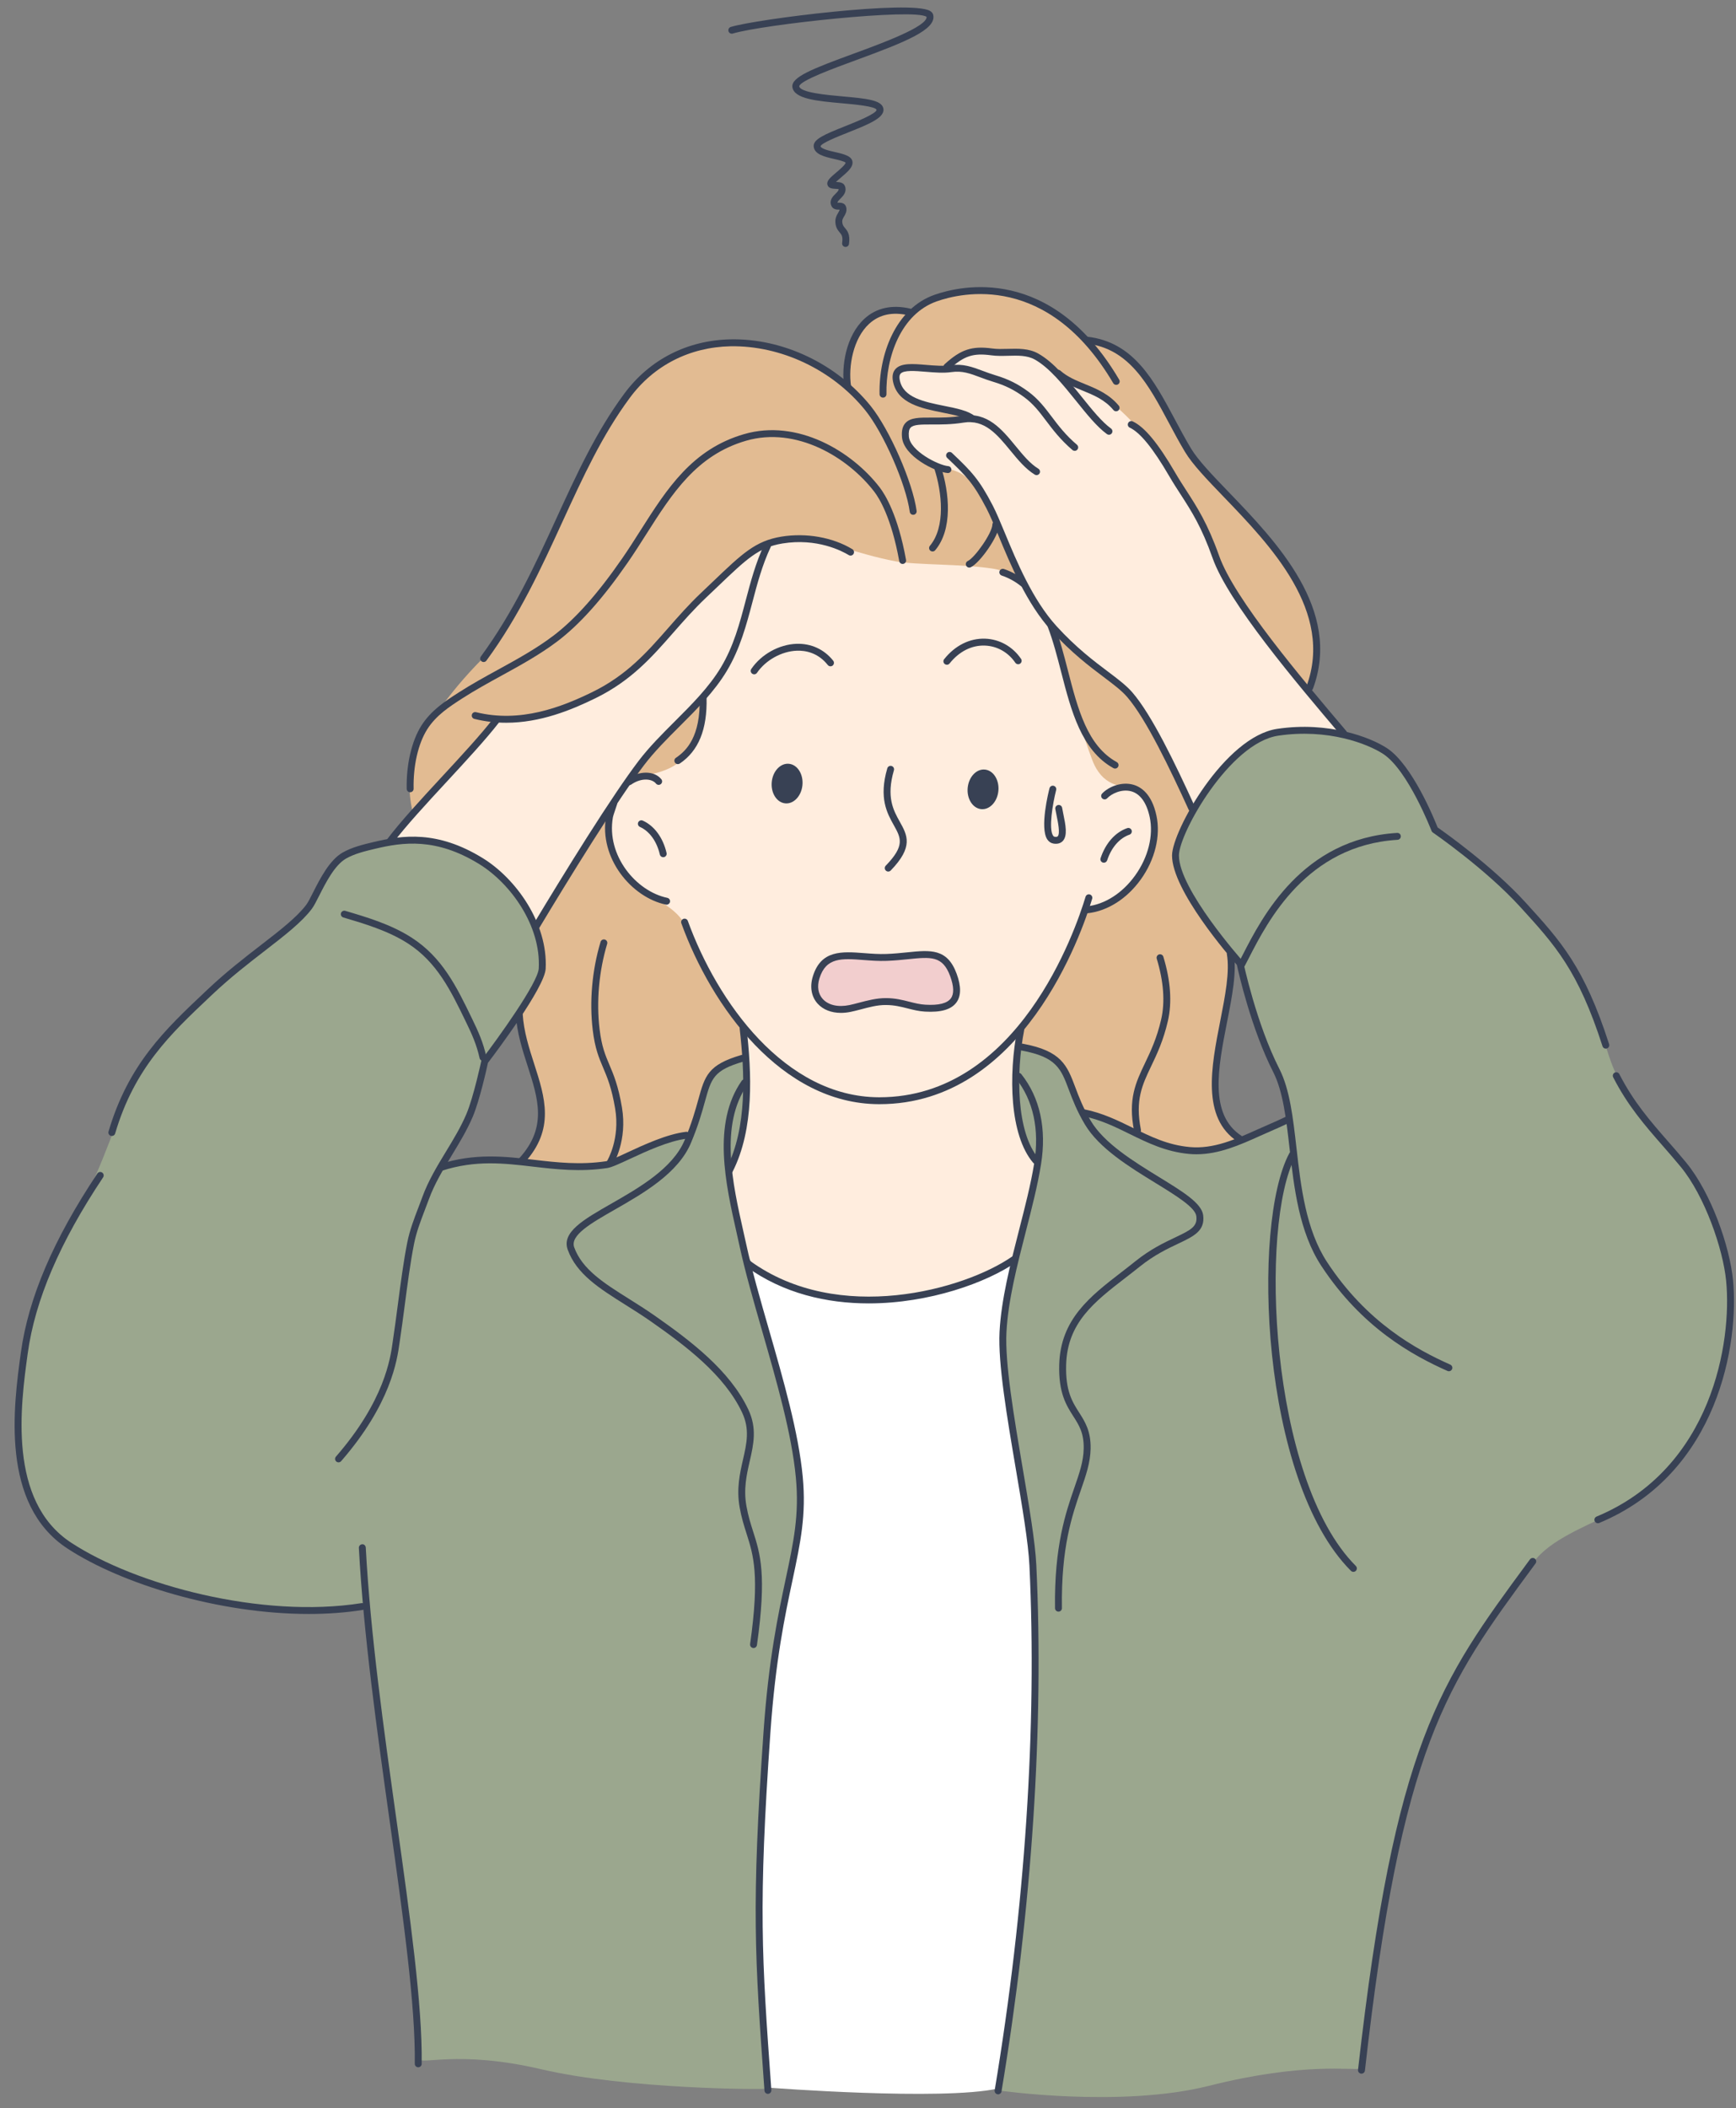 <?xml version="1.0" encoding="UTF-8"?><svg xmlns="http://www.w3.org/2000/svg" xmlns:xlink="http://www.w3.org/1999/xlink" height="504.5" preserveAspectRatio="xMidYMid meet" version="1.0" viewBox="-3.5 -1.8 415.5 504.5" width="415.5" zoomAndPan="magnify"><rect x="-3.5" y="-1.8" width="415.5" height="504.5" fill="#808080" stroke="none"/><defs><clipPath id="a"><path d="M 378 254 L 411.52 254 L 411.52 363 L 378 363 Z M 378 254"/></clipPath></defs><g><g id="change1_1"><path d="M 199.43 90.512 C 199.43 90.512 195.699 87.695 193.551 86.355 C 190.984 84.746 186.363 82.891 184.168 82.254 C 181.977 81.617 179.109 80.918 176.191 80.602 C 171.367 80.082 165.41 80.82 163.676 81.398 C 161.121 82.254 157.512 83.566 155.289 84.953 C 140.023 94.496 136.891 111.617 128.508 126.703 C 124.555 133.816 117.711 150.09 111.926 155.875 C 106.273 161.527 98.406 170.949 95.727 178.98 C 91.75 190.918 98.445 201.34 103.82 212.094 C 105.52 215.496 108.434 218.391 110.398 221.66 C 112.117 224.527 112.934 228.199 114.883 230.93 C 116.664 233.426 120.812 240.727 120.812 240.727 C 120.812 240.727 121.477 245.047 122.484 249.109 C 123.902 254.836 125.941 259.855 126.008 265.047 C 126.07 270.238 121.469 275.895 121.469 275.895 C 121.469 275.895 130.574 277.668 132.91 277.668 C 138.164 277.668 138.848 278.52 143.953 277.668 C 153.715 276.039 161.816 266.836 171.676 265.605 C 178.375 264.766 185.426 268.891 191.406 271.281 C 197.953 273.902 204.316 277.367 211.434 278.156 C 228.941 280.102 245.766 272.906 263.445 274.867 C 271.98 275.816 282.133 279.277 290.348 275.168 C 291.875 274.406 293.414 271.254 293.414 271.254 C 293.414 271.254 290.758 268.746 289.207 265.645 C 287.816 262.863 287.285 257.816 288.395 249.695 C 289.266 243.324 290.684 237.449 291.18 232.676 C 291.469 229.875 291.055 226.289 291.055 226.289 C 291.055 226.289 292.254 218.988 292.742 215.086 C 294.395 201.867 297.258 189.062 301.109 176.227 C 302.453 171.75 309.832 163.492 309.832 163.492 C 309.832 163.492 311.809 156.543 311.555 152.145 C 311.348 148.578 309.977 142.113 304.988 134.137 C 301.867 129.137 294.938 121.352 290.852 117.055 C 287.379 113.398 283.992 110.422 281.895 107.484 C 280.48 105.512 275.527 96.238 274.34 94.082 C 272.023 89.879 268.859 85.301 264.812 82.707 C 260.68 80.059 257.301 79.703 257.301 79.703 C 257.301 79.703 249.578 73.598 247.395 72.395 C 243.078 70.027 238.285 68.312 235.59 67.949 C 231.523 67.406 228.812 67.688 226.879 68 C 220.238 69.07 214.852 72.773 214.852 72.773 C 214.852 72.773 210.703 71.809 208.852 72.395 C 205.57 73.441 202.828 75.652 201.445 78.562 C 199.285 83.121 199.43 90.512 199.43 90.512" fill="#e2bb92" fill-rule="evenodd"/></g><g id="change2_1"><path d="M 115.305 170.613 C 115.305 170.613 99.648 186.23 95.113 193.488 C 94.293 194.801 89.742 199.324 89.742 199.324 L 124.824 220.203 C 124.824 220.203 137.402 199.367 141.711 193.336 C 148.391 183.98 148.082 183.43 154.223 175.68 C 158.035 170.867 166.027 164.691 170.609 157.168 C 173.457 152.488 174.73 145.508 176.102 141.902 C 177.645 137.848 180.555 128.008 180.555 128.008 C 180.555 128.008 172.547 132.508 169.652 135.605 C 166.43 139.062 153.84 152.879 148.312 157.793 C 143.664 161.922 137.027 165.621 133.957 166.621 C 130.23 167.832 125.281 169.691 122.215 170.074 C 119.145 170.457 115.305 170.613 115.305 170.613" fill="#ffedde" fill-rule="evenodd"/></g><g id="change2_2"><path d="M 281.848 191.816 C 281.848 191.816 272.34 170.621 268.004 165.707 C 260.609 157.328 249.438 152.797 244.43 142.781 C 239.922 133.762 233.785 120.445 233.785 120.445 C 233.785 120.445 230.363 114.098 227.035 111.84 C 223.875 109.695 219.324 110.34 214.75 105.82 C 212.559 103.652 212.891 101.648 213.434 100.453 C 214.02 99.152 229.402 98.246 229.402 98.246 C 229.402 98.246 226.602 97.02 223.453 96.312 C 220.512 95.648 217.312 95.559 214.656 94.109 C 212.469 92.91 211.473 90.504 210.992 89.152 C 209.305 84.414 222.703 86.484 222.703 86.484 C 222.703 86.484 225.551 81.762 231.688 82.207 C 233.199 82.32 235.801 82.695 237.426 82.551 C 239.82 82.336 241.309 81.684 243.973 83.098 C 246.664 84.531 250.973 88.5 250.973 88.5 C 250.973 88.5 256.172 89.762 261.73 93.941 C 267.352 98.168 272.613 104.973 275.754 109.031 C 279.82 114.293 283.523 122.145 285.285 125.809 C 287.047 129.477 287.52 131.855 288.457 133.656 C 290.371 137.332 292.555 141.445 296.461 146.5 C 300.82 152.141 306.988 159.914 311.312 165.57 C 312.938 167.695 317.332 173.559 317.332 173.559 C 317.332 173.559 303.586 185.699 302.164 186.34 C 293.395 190.285 281.848 191.816 281.848 191.816" fill="#ffedde" fill-rule="evenodd"/></g><g id="change2_3"><path d="M 257.898 179.988 C 253.578 168.535 248.555 148.594 248.555 148.594 L 241.203 137.828 C 241.203 137.828 238.633 135.047 234.559 134.348 C 227.258 133.094 215.844 133.461 210.77 132.504 C 201.621 130.785 192.855 126.977 187.055 126.984 C 183.879 126.988 179.883 129.188 179.883 129.188 C 179.883 129.188 172.594 147.988 168.32 159.094 C 167.672 160.781 164.938 165.199 164.938 165.199 C 164.938 165.199 166.062 171.16 161.484 177.898 C 156.906 184.633 149.613 182.664 146.805 185.758 C 139.926 193.32 142.227 200.523 145.422 206.57 C 148.449 212.301 154.238 212.625 158.547 216.934 C 161.672 220.059 162.906 225.363 165.078 229.855 C 167.777 235.43 174.184 244.055 174.184 244.055 C 174.184 244.055 175.371 251.422 175.32 257.816 C 175.266 264.738 171.238 278.48 171.238 278.48 C 171.238 278.48 170.828 299.387 181.477 305.262 C 187.574 308.625 194.742 310.395 201.574 311.473 C 207.266 312.371 213.73 313.125 219.48 312.203 C 228.297 310.793 239.477 299.562 239.477 299.562 L 244.797 276.402 C 244.797 276.402 239.961 268.949 239.781 260.516 C 239.68 255.809 240.656 245.16 240.656 245.16 C 240.656 245.16 247.395 235.562 250.512 229.75 C 251.797 227.352 256.242 216.207 256.242 216.207 C 256.242 216.207 261.816 215.207 265.977 211.66 C 268.836 209.219 271.438 204.203 272.336 201.289 C 273.773 196.605 273.402 194.102 271.066 189.816 C 270.93 189.562 269.57 187.363 267.793 186.938 C 264.746 186.215 260.348 186.469 257.898 179.988" fill="#ffedde" fill-rule="evenodd"/></g><g id="change3_1"><path d="M 225.602 233.961 C 224.965 230.152 222.758 228.234 221.242 227.32 C 218.066 225.41 211.949 227.34 208.258 227.34 C 205.289 227.34 199.102 226.508 196.219 227.406 C 194.742 227.867 191.863 228.934 191.5 234.273 C 191.137 239.613 195.43 239.727 200.141 239.512 C 204.852 239.293 204.492 236.523 210.652 237.871 C 215.531 238.941 220.934 239.57 221.816 239.348 C 222.91 239.074 226.238 237.77 225.602 233.961" fill="#f2cece" fill-rule="evenodd"/></g><g id="change4_1"><path d="M 175.621 301.324 C 175.621 301.324 178.359 313.5 179.828 317.41 C 181.746 322.535 182.684 336.512 183.367 341.98 C 185.059 355.488 179.738 390.531 178.824 397.836 C 176.188 418.93 176.75 438.137 176.75 459.488 C 176.75 465.336 174.863 471.367 174.863 477.215 C 174.863 479.699 180.711 497.766 180.711 497.766 C 180.711 497.766 221.98 500.938 235.387 497.953 C 235.387 497.953 238.465 479.227 238.781 476.363 C 239.965 465.703 242.227 452.242 243.215 441.391 C 244.918 422.633 246.512 406.449 244.613 387.473 C 243.855 379.918 244.895 373.184 244.203 365.613 C 243.402 356.801 241.922 348.055 241.039 339.246 C 240.48 333.645 240.012 328.074 239.578 322.438 C 239.242 318.055 238.812 313.316 239.215 308.914 C 239.258 308.402 241.035 301.969 240.676 301.605 C 240.434 301.363 239.074 299.773 239.074 299.773 C 239.074 299.773 222.547 309.055 206.684 309.441 C 190.82 309.828 175.621 301.324 175.621 301.324" fill="#fff" fill-rule="evenodd"/></g><g id="change5_1"><path d="M 175.121 251.129 C 175.121 251.129 170.434 252.805 167.863 254.219 C 165.293 255.633 164.418 261.039 163.633 263.988 C 162.852 266.938 161.754 269.852 161.754 269.852 C 161.754 269.852 158.477 269.988 154.758 271.367 C 149.473 273.328 142.793 276.793 138.969 277.34 C 133.453 278.125 126.691 277.059 119.418 276.266 C 112.145 275.473 102.148 277.789 102.148 277.789 C 102.148 277.789 107.008 269.457 107.668 268.137 C 110.512 262.449 112.648 251.828 112.648 251.828 C 112.648 251.828 121.973 239.371 125.102 233.305 C 126.777 230.062 126.297 227.594 125.855 225.391 C 124.598 219.094 120.336 210.598 115.461 207.117 C 112.336 204.887 107.234 201.621 103.477 200.43 C 97.816 198.637 93.176 199.594 86.832 200.387 C 83.422 200.812 82.211 200.938 79.121 202.586 C 75.211 204.672 71.434 214.414 71.434 214.414 C 71.434 214.414 61.867 223.035 55.918 227.746 C 49.973 232.457 43.402 238.664 39.203 242.891 C 34.344 247.781 31.113 251.895 28.773 255.902 C 27.168 258.648 22.066 274.379 17.73 283.047 C 13.906 290.695 6.648 302.113 4.688 310.613 C 1.406 324.84 -0.961 339.609 2.836 353.523 C 6.59 367.297 19.43 373.117 32.285 377.137 C 40.23 379.625 49.23 382.152 57.117 382.938 C 63.25 383.555 75.391 383.395 75.391 383.395 L 84.129 382.855 C 84.129 382.855 85.016 392.156 86.789 405.664 C 89.594 426.965 93.844 456.602 94.508 460.562 C 96.152 470.445 96.312 483.047 96.875 490.785 C 97 492.52 105.812 488.613 126.094 493.355 C 146.574 498.145 179.629 498.25 179.887 497.988 C 180.312 497.566 179.594 490.5 179.258 484.039 C 178.711 473.457 178.203 460.902 178.203 455.172 C 178.203 434.434 179.492 402.332 184.164 382.074 C 187.41 368.023 188.688 357.539 186.457 343.023 C 184.387 329.574 180.418 319.105 179.457 314.68 C 178.5 310.254 175.152 302.812 174.535 297.223 C 173.707 289.797 170.98 278.828 170.98 278.828 C 170.98 278.828 174.645 268.422 174.914 264.465 C 175.18 260.508 175.121 251.129 175.121 251.129" fill="#9ba78e" fill-rule="evenodd"/></g><g id="change5_2"><path d="M 240.348 248.703 C 240.348 248.703 239.453 259.004 239.93 263.754 C 240.816 272.645 245.145 276.367 245.145 276.367 C 245.145 276.367 237.367 306.504 236.574 315.211 C 235.488 327.18 239.422 342.809 240.578 349.441 C 241.734 356.074 242.996 364.285 243.695 372.66 C 244.664 384.281 244.41 392.312 244.41 404.02 C 244.41 408.273 244.562 418.824 244 423.02 C 242.68 432.926 242.984 439.445 242.082 449.402 C 241.523 455.508 240.266 469.699 239.062 475.707 C 238.109 480.48 235.535 498.426 235.535 498.426 C 235.535 498.426 264.77 502.617 285.812 497.32 C 308.77 491.539 320.074 493.719 322.18 493.188 C 322.18 493.188 323.98 477.887 325.332 469.559 C 326.68 461.23 330.75 432.082 338.438 412.867 C 344.754 397.078 353.109 383.855 364.332 371.027 C 368.875 365.84 377.906 362.695 383.68 359.566 C 390.863 355.676 398.98 347.285 401.633 342.645 C 408.465 330.688 411.969 318.188 410.395 304.012 C 410.199 302.285 409.098 296.891 407.414 292.016 C 405.52 286.516 402.965 281.484 401.621 279.605 C 399.184 276.195 393.094 269.152 391.832 267.691 C 390.57 266.227 385.016 258.496 383.637 255.871 C 381.363 251.539 380.113 245.379 379.008 243.004 C 376.215 237.016 372.531 227.836 366.523 220.762 C 359.078 211.992 349.277 203.57 347.215 201.93 C 343.488 198.965 340.211 196.855 340.211 196.855 C 340.211 196.855 338.742 192.242 336.617 188.57 C 333.875 183.832 330.211 179.672 329.07 178.711 C 327.051 177.004 323.051 174.988 320.312 174.441 C 313.633 173.105 306.637 171.727 300.32 173.691 C 296.281 174.949 288.48 181.965 286.188 185.977 C 284.301 189.277 281.453 192.996 279.387 197.77 C 277.316 202.547 278.039 204.441 279.336 208.59 C 280.723 213.02 293.207 228.867 293.207 228.867 C 293.207 228.867 295.863 237.125 297.98 244.883 C 299.281 249.656 302.02 254.133 303.59 258.855 C 304.277 260.922 305.18 265.895 305.18 265.895 C 305.18 265.895 300.656 267.398 297.504 269.074 C 294.113 270.871 289.195 272.574 286.691 273.273 C 282.387 274.477 275.762 272.402 270.875 270.449 C 266.391 268.656 255.684 263.938 255.684 263.938 C 255.684 263.938 251.992 252.758 247.918 250.719 C 246.914 250.219 240.348 248.703 240.348 248.703" fill="#9ba78e" fill-rule="evenodd"/></g><g id="change6_1"><path d="M 223.129 157.27 C 222.949 157.27 222.766 157.211 222.613 157.09 C 222.258 156.805 222.195 156.285 222.48 155.93 C 225.105 152.637 228.625 150.898 232.293 151.027 C 235.738 151.152 238.867 152.91 240.879 155.852 C 241.137 156.23 241.039 156.742 240.66 157 C 240.289 157.258 239.773 157.164 239.512 156.785 C 237.801 154.281 235.148 152.785 232.234 152.68 C 229.074 152.559 226.062 154.082 223.777 156.957 C 223.613 157.164 223.371 157.27 223.129 157.27" fill="#384154"/></g><g id="change6_2"><path d="M 249.215 200.105 C 249.039 200.105 248.852 200.094 248.648 200.059 C 248.035 199.961 247.52 199.613 247.152 199.055 C 245.336 196.281 247.438 187.789 247.688 186.828 C 247.797 186.387 248.246 186.117 248.691 186.234 C 249.133 186.348 249.398 186.797 249.285 187.238 C 248.43 190.59 247.465 196.516 248.535 198.145 C 248.68 198.363 248.805 198.41 248.91 198.426 C 249.281 198.488 249.535 198.449 249.66 198.316 C 250.277 197.672 249.727 194.98 249.395 193.371 C 249.273 192.805 249.164 192.262 249.082 191.777 C 249.008 191.328 249.312 190.902 249.762 190.828 C 250.207 190.746 250.641 191.055 250.715 191.508 C 250.789 191.973 250.898 192.492 251.012 193.039 C 251.535 195.57 252.074 198.188 250.855 199.461 C 250.555 199.773 250.043 200.105 249.215 200.105" fill="#384154"/></g><g id="change6_3"><path d="M 198.883 57.289 C 198.844 57.289 198.805 57.289 198.766 57.281 C 198.312 57.219 197.996 56.801 198.062 56.348 C 198.285 54.789 197.945 54.387 197.477 53.824 C 197.113 53.391 196.664 52.848 196.496 51.887 C 196.258 50.551 196.75 49.734 197.105 49.133 C 197.316 48.785 197.434 48.582 197.441 48.359 C 197.387 48.359 197.324 48.355 197.277 48.359 C 196.828 48.363 195.828 48.363 195.445 47.371 C 194.945 46.074 195.867 45.164 196.48 44.562 C 197.082 43.973 197.258 43.723 197.219 43.449 C 197.035 43.41 196.707 43.395 196.496 43.387 C 195.758 43.348 194.746 43.301 194.527 42.371 C 194.316 41.457 195.246 40.664 196.656 39.473 C 197.367 38.867 198.848 37.609 198.898 37.141 C 198.703 36.824 197.07 36.449 196.094 36.227 C 193.902 35.727 191.418 35.156 191.254 33.25 C 191.102 31.539 193.742 30.406 198.816 28.383 C 201.246 27.414 206.305 25.402 206.297 24.465 C 205.938 23.621 200.973 23.176 198.004 22.91 C 192.109 22.383 186.547 21.887 186.152 19.047 C 185.82 16.652 190.957 14.652 200.832 11.031 C 207.453 8.605 218.469 4.566 218.266 2.23 C 215.402 0.125 179.086 4.059 171.891 6.227 C 171.453 6.359 170.992 6.113 170.859 5.676 C 170.727 5.238 170.977 4.777 171.41 4.645 C 177.777 2.727 214.492 -1.848 219.09 0.809 C 219.508 1.051 219.766 1.367 219.855 1.75 C 220.68 5.242 213.434 8.172 201.398 12.586 C 196.066 14.539 188.008 17.492 187.789 18.84 C 188.004 20.355 194.355 20.926 198.152 21.266 C 203.98 21.785 207.305 22.168 207.875 23.961 C 208.602 26.27 204.555 27.879 199.43 29.922 C 196.941 30.91 193.184 32.406 192.895 33.18 C 192.961 33.812 195.066 34.297 196.465 34.613 C 198.551 35.094 200.707 35.586 200.543 37.297 C 200.445 38.352 199.363 39.344 197.727 40.73 C 197.379 41.027 196.926 41.41 196.586 41.734 C 197.344 41.773 198.375 41.824 198.719 42.711 C 199.27 44.137 198.289 45.102 197.641 45.742 C 197.031 46.344 196.902 46.539 196.984 46.766 C 196.973 46.699 197.176 46.707 197.32 46.703 C 197.777 46.703 198.84 46.742 199.055 47.883 C 199.227 48.816 198.84 49.465 198.527 49.984 C 198.219 50.5 197.992 50.871 198.121 51.602 C 198.215 52.129 198.438 52.395 198.746 52.766 C 199.316 53.445 200.023 54.297 199.699 56.582 C 199.641 56.992 199.285 57.289 198.883 57.289" fill="#384154"/></g><g id="change6_4"><path d="M 228.113 186.684 C 228.379 184.07 230.234 182.129 232.258 182.352 C 234.285 182.57 235.715 184.867 235.453 187.48 C 235.191 190.094 233.34 192.031 231.312 191.812 C 229.285 191.59 227.855 189.293 228.113 186.684" fill="#384154" fill-rule="evenodd"/></g><g id="change6_5"><path d="M 318.102 174.492 C 317.863 174.492 317.633 174.391 317.469 174.199 C 306.723 161.527 290.484 142.375 286.73 131.75 C 284.082 124.254 281.668 120.52 279.113 116.566 C 278.211 115.176 277.281 113.738 276.34 112.125 C 272.473 105.488 269.391 101.695 266.91 100.535 C 266.496 100.344 266.316 99.852 266.512 99.438 C 266.707 99.023 267.203 98.848 267.613 99.039 C 270.445 100.363 273.672 104.258 277.77 111.293 C 278.688 112.871 279.609 114.293 280.5 115.668 C 282.996 119.527 285.574 123.52 288.289 131.199 C 291.941 141.539 308.062 160.551 318.73 173.129 C 319.023 173.477 318.98 174 318.633 174.297 C 318.48 174.426 318.289 174.492 318.102 174.492" fill="#384154"/></g><g id="change6_6"><path d="M 244.594 111.891 C 244.445 111.891 244.297 111.852 244.164 111.77 C 241.941 110.41 240.105 108.176 238.328 106.016 C 235.156 102.152 232.141 98.512 227.129 99.324 C 224.215 99.797 221.598 99.781 219.516 99.773 C 217.074 99.77 215.156 99.754 214.438 100.531 C 214.074 100.93 213.941 101.625 214.031 102.656 C 214.324 106.07 221.023 109.516 223.457 109.742 C 223.91 109.785 224.246 110.188 224.203 110.645 C 224.16 111.098 223.746 111.434 223.301 111.391 C 220.344 111.113 212.777 107.387 212.383 102.801 C 212.25 101.277 212.523 100.168 213.223 99.41 C 214.434 98.098 216.559 98.109 219.52 98.121 C 221.547 98.133 224.086 98.145 226.863 97.691 C 232.832 96.719 236.277 100.91 239.605 104.965 C 241.371 107.113 243.043 109.145 245.023 110.355 C 245.414 110.594 245.539 111.105 245.301 111.492 C 245.145 111.75 244.871 111.891 244.594 111.891" fill="#384154"/></g><g id="change6_7"><path d="M 253.727 106.082 C 253.535 106.082 253.348 106.016 253.188 105.887 C 250.32 103.441 248.504 101.035 246.898 98.91 C 245.258 96.734 243.836 94.855 241.613 93.223 C 239.285 91.512 237.102 90.426 234.301 89.586 C 233.129 89.234 232.105 88.855 231.117 88.484 C 228.703 87.582 226.789 86.859 224.23 87.238 C 222.316 87.512 220.16 87.332 218.07 87.16 C 215.496 86.949 212.836 86.73 212.051 87.613 C 211.949 87.727 211.641 88.074 211.859 89.18 C 212.691 93.352 217.688 94.355 222.523 95.328 C 225.469 95.918 228.254 96.477 229.867 97.801 C 230.223 98.09 230.273 98.609 229.984 98.965 C 229.695 99.316 229.176 99.371 228.82 99.078 C 227.523 98.02 224.938 97.496 222.199 96.949 C 217.082 95.922 211.285 94.758 210.238 89.5 C 209.984 88.23 210.18 87.227 210.816 86.516 C 212.152 85.016 214.961 85.246 218.203 85.516 C 220.203 85.68 222.27 85.852 223.992 85.602 C 226.98 85.176 229.164 85.992 231.699 86.938 C 232.66 87.297 233.652 87.668 234.773 88.004 C 237.766 88.898 240.105 90.059 242.594 91.891 C 245.008 93.664 246.57 95.73 248.219 97.914 C 249.848 100.07 251.531 102.301 254.262 104.625 C 254.609 104.922 254.648 105.441 254.355 105.789 C 254.191 105.984 253.961 106.082 253.727 106.082" fill="#384154"/></g><g id="change6_8"><path d="M 261.922 102.23 C 261.754 102.23 261.582 102.18 261.438 102.074 C 259.039 100.328 256.641 97.348 254.102 94.191 C 250.93 90.254 247.652 86.18 244.164 84.23 C 242.34 83.211 240.117 83.27 237.766 83.336 C 236.441 83.367 235.078 83.406 233.785 83.227 C 229.406 82.629 227.238 83.348 223.695 86.578 C 223.359 86.891 222.84 86.867 222.531 86.527 C 222.223 86.191 222.246 85.668 222.582 85.359 C 226.477 81.805 229.145 80.926 234.012 81.59 C 235.164 81.75 236.406 81.715 237.723 81.68 C 240.191 81.613 242.746 81.547 244.973 82.789 C 248.738 84.891 252.121 89.094 255.391 93.156 C 257.859 96.223 260.191 99.121 262.406 100.734 C 262.777 101.004 262.859 101.523 262.59 101.891 C 262.43 102.113 262.176 102.23 261.922 102.23" fill="#384154"/></g><g id="change6_9"><path d="M 263.629 96.617 C 263.395 96.617 263.156 96.52 262.996 96.32 C 260.926 93.84 258.32 92.773 255.562 91.645 C 253.371 90.746 251.109 89.82 249.203 88.133 C 248.859 87.828 248.828 87.309 249.133 86.965 C 249.438 86.621 249.957 86.594 250.297 86.895 C 251.996 88.395 254.031 89.23 256.188 90.113 C 259.012 91.27 261.93 92.469 264.266 95.262 C 264.559 95.613 264.512 96.137 264.16 96.426 C 264.004 96.555 263.816 96.617 263.629 96.617" fill="#384154"/></g><g id="change6_10"><path d="M 177.004 159.555 C 176.844 159.555 176.684 159.508 176.539 159.41 C 176.16 159.152 176.066 158.637 176.324 158.262 C 178.715 154.762 182.965 152.402 187.148 152.254 C 190.641 152.152 193.746 153.566 195.922 156.297 C 196.203 156.656 196.145 157.176 195.789 157.461 C 195.43 157.742 194.91 157.684 194.625 157.328 C 192.27 154.363 189.285 153.828 187.207 153.906 C 183.586 154.035 179.762 156.16 177.688 159.191 C 177.527 159.43 177.27 159.555 177.004 159.555" fill="#384154"/></g><g id="change6_11"><path d="M 281.762 192.465 C 281.449 192.465 281.148 192.285 281.008 191.98 C 276.543 182.18 270.832 170.254 266.277 164.98 C 264.945 163.438 263.062 162.02 260.676 160.223 C 257.238 157.633 252.965 154.414 248.18 149.172 C 242.234 142.66 238.328 133.238 235.477 126.355 C 234.395 123.754 233.465 121.508 232.625 119.895 C 229.512 113.906 227.883 112.215 223.203 107.773 C 222.871 107.457 222.859 106.938 223.176 106.605 C 223.488 106.27 224.012 106.262 224.344 106.574 C 229.066 111.062 230.867 112.926 234.09 119.133 C 234.965 120.809 235.906 123.086 237.004 125.723 C 239.809 132.492 243.652 141.758 249.398 148.059 C 254.082 153.188 258.289 156.355 261.672 158.898 C 264.137 160.758 266.082 162.223 267.531 163.898 C 272.191 169.301 277.723 180.781 282.516 191.293 C 282.703 191.711 282.52 192.199 282.105 192.391 C 281.992 192.441 281.875 192.465 281.762 192.465" fill="#384154"/></g><g id="change6_12"><path d="M 343.281 326.324 C 343.168 326.324 343.059 326.301 342.945 326.25 C 334.648 322.562 322.492 315.945 312.754 301.121 C 307.43 293.012 306.223 282.414 305.156 273.062 C 304.355 266.02 303.598 259.363 301.234 254.723 C 295.988 244.43 292.941 230.961 292.535 229.09 C 290.848 227.184 276.977 211.238 277.02 202.875 C 277.047 197.102 289.578 174.48 302.195 172.605 C 314.551 170.766 324.523 174.648 328.469 177.23 C 334.488 181.176 339.793 194.188 340.578 196.191 C 342.273 197.371 353.719 205.465 361.629 214.148 C 370.09 223.438 375.68 229.57 381.625 248.043 C 381.766 248.477 381.527 248.945 381.094 249.082 C 380.66 249.223 380.191 248.984 380.051 248.551 C 374.215 230.418 368.723 224.391 360.406 215.266 C 352.02 206.055 339.559 197.496 339.434 197.41 C 339.297 197.316 339.188 197.18 339.129 197.023 C 339.074 196.879 333.508 182.512 327.562 178.613 C 323.812 176.16 314.305 172.477 302.438 174.238 C 290.812 175.969 278.695 197.57 278.672 202.883 C 278.633 210.969 293.762 227.98 293.914 228.152 C 294.012 228.262 294.074 228.395 294.105 228.535 C 294.137 228.68 297.191 243.145 302.707 253.973 C 305.207 258.879 305.98 265.68 306.801 272.875 C 307.844 282.043 309.027 292.434 314.137 300.215 C 323.637 314.676 335.512 321.137 343.617 324.738 C 344.035 324.926 344.223 325.414 344.039 325.832 C 343.898 326.141 343.598 326.324 343.281 326.324" fill="#384154"/></g><g id="change6_13"><path d="M 293.652 229.848 C 293.52 229.848 293.387 229.816 293.266 229.75 C 292.859 229.535 292.711 229.035 292.926 228.633 C 293.234 228.051 293.578 227.383 293.953 226.648 C 298.574 217.633 308.191 198.879 330.898 197.504 C 331.395 197.496 331.746 197.824 331.773 198.281 C 331.801 198.734 331.453 199.129 330.996 199.156 C 309.234 200.473 299.906 218.66 295.426 227.402 C 295.043 228.145 294.699 228.82 294.383 229.41 C 294.234 229.691 293.945 229.848 293.652 229.848" fill="#384154"/></g><g id="change6_14"><path d="M 241.395 138.648 C 241.211 138.648 241.027 138.59 240.871 138.465 C 239.512 137.359 237.957 136.504 236.246 135.918 C 235.816 135.77 235.586 135.301 235.734 134.867 C 235.883 134.438 236.352 134.211 236.785 134.352 C 238.676 135 240.402 135.953 241.914 137.18 C 242.27 137.469 242.324 137.988 242.035 138.344 C 241.871 138.543 241.637 138.648 241.395 138.648" fill="#384154"/></g><g id="change6_15"><path d="M 263.387 182.109 C 263.254 182.109 263.113 182.078 262.988 182.008 C 255.324 177.773 252.871 168.258 250.496 159.059 C 249.543 155.363 248.559 151.543 247.254 148.156 C 247.09 147.73 247.301 147.254 247.727 147.09 C 248.152 146.926 248.633 147.137 248.797 147.562 C 250.137 151.035 251.133 154.902 252.098 158.645 C 254.488 167.914 256.75 176.672 263.789 180.562 C 264.188 180.781 264.332 181.285 264.109 181.684 C 263.961 181.957 263.68 182.109 263.387 182.109" fill="#384154"/></g><g id="change6_16"><path d="M 124.902 220.578 C 124.758 220.578 124.613 220.539 124.48 220.461 C 124.09 220.227 123.961 219.719 124.195 219.328 C 127.348 214.066 132.344 205.883 136.914 198.68 C 142.121 190.477 146.285 184.309 149.293 180.34 C 151.855 176.961 154.992 173.828 158.023 170.801 C 162.039 166.789 166.195 162.645 169.051 157.883 C 172.102 152.793 173.504 147.477 174.988 141.852 C 176.16 137.418 177.371 132.836 179.461 128.398 C 179.652 127.984 180.145 127.805 180.559 128.004 C 180.973 128.195 181.148 128.688 180.957 129.102 C 178.93 133.402 177.738 137.91 176.59 142.273 C 175.137 147.762 173.637 153.441 170.465 158.73 C 167.508 163.668 163.281 167.891 159.191 171.973 C 156.199 174.961 153.105 178.047 150.609 181.34 C 147.633 185.27 143.492 191.402 138.312 199.566 C 133.746 206.754 128.762 214.926 125.613 220.176 C 125.461 220.438 125.184 220.578 124.902 220.578" fill="#384154"/></g><g id="change6_17"><path d="M 89.773 200.406 C 89.602 200.406 89.426 200.352 89.277 200.238 C 88.914 199.961 88.84 199.441 89.117 199.078 C 92.402 194.734 97.445 189.281 102.324 184.008 C 106.859 179.105 111.547 174.039 114.641 170.043 C 114.922 169.68 115.438 169.617 115.801 169.895 C 116.16 170.176 116.227 170.691 115.949 171.055 C 112.812 175.105 108.098 180.203 103.539 185.133 C 98.688 190.375 93.672 195.797 90.434 200.078 C 90.273 200.293 90.023 200.406 89.773 200.406" fill="#384154"/></g><g id="change6_18"><path d="M 77.527 348.121 C 77.332 348.121 77.141 348.059 76.98 347.918 C 76.637 347.621 76.602 347.098 76.902 346.754 C 88.527 333.398 89.945 323.223 90.477 319.395 L 90.578 318.676 C 90.953 316.223 91.316 313.441 91.695 310.578 C 92.387 305.324 93.098 299.891 93.988 295.457 C 94.574 292.539 95.625 289.789 96.645 287.129 C 96.969 286.285 97.289 285.441 97.602 284.59 C 99 280.746 101.152 277.199 103.234 273.77 C 104.988 270.883 106.805 267.895 108.125 264.781 C 109.84 260.738 111.695 252.078 111.715 251.988 C 111.738 251.871 111.789 251.762 111.863 251.66 C 115.582 246.793 125.27 233.395 125.449 229.922 C 125.977 219.633 118.68 209.578 111.195 204.961 C 100.844 198.578 92.906 199.723 86.281 201.301 C 83.855 201.879 81.387 202.465 79.316 203.648 C 76.602 205.203 74.465 209.43 72.898 212.516 C 72.191 213.914 71.633 215.02 71.121 215.691 C 68.715 218.883 64.648 222.027 59.938 225.672 C 56.078 228.652 51.707 232.035 47.418 236.078 L 46.656 236.797 C 37.41 245.52 28.672 253.758 24.062 269.43 C 23.934 269.867 23.477 270.117 23.035 269.988 C 22.598 269.859 22.348 269.402 22.477 268.965 C 27.215 252.859 36.105 244.473 45.523 235.594 L 46.281 234.879 C 50.629 230.777 55.035 227.367 58.926 224.359 C 63.543 220.793 67.527 217.711 69.805 214.695 C 70.223 214.141 70.781 213.039 71.426 211.766 C 73.082 208.492 75.352 204.012 78.492 202.215 C 80.773 200.91 83.473 200.27 85.855 199.703 C 92.852 198.039 101.176 196.84 112.066 203.555 C 119.961 208.426 127.66 219.078 127.102 230.008 C 126.867 234.516 115.133 250.102 113.289 252.52 C 113.004 253.836 111.305 261.52 109.645 265.43 C 108.277 268.648 106.434 271.688 104.648 274.629 C 102.605 277.988 100.496 281.465 99.156 285.152 C 98.84 286.016 98.516 286.867 98.188 287.719 C 97.148 290.434 96.168 293.004 95.609 295.785 C 94.73 300.16 94.023 305.566 93.336 310.793 C 92.957 313.672 92.59 316.461 92.215 318.926 L 92.113 319.621 C 91.562 323.586 90.094 334.113 78.148 347.84 C 77.984 348.023 77.758 348.121 77.527 348.121" fill="#384154"/></g><g id="change6_19"><path d="M 112.094 252.055 C 111.715 252.055 111.375 251.793 111.289 251.406 C 110.559 248.105 109.434 245.645 108.039 242.77 L 107.91 242.504 C 104.41 235.281 101.105 228.461 94.172 223.98 C 89.43 220.922 83.715 219.23 78.668 217.738 C 78.23 217.609 77.98 217.148 78.109 216.711 C 78.242 216.273 78.703 216.023 79.137 216.152 C 84.289 217.676 90.129 219.402 95.066 222.594 C 102.391 227.32 105.797 234.348 109.398 241.781 L 109.527 242.047 C 110.969 245.023 112.133 247.574 112.902 251.051 C 113 251.496 112.719 251.938 112.273 252.035 C 112.215 252.051 112.152 252.055 112.094 252.055" fill="#384154"/></g><g clip-path="url(#a)" id="change6_55"><path d="M 378.938 362.691 C 378.617 362.691 378.309 362.5 378.176 362.184 C 378 361.762 378.199 361.277 378.621 361.102 C 406.383 349.535 411.051 319.156 409.641 304.711 C 408.895 297.02 404.523 284.395 398.77 277.406 C 397.32 275.648 395.883 274.004 394.477 272.391 C 390.168 267.461 386.102 262.805 382.605 255.977 C 382.398 255.57 382.559 255.07 382.969 254.863 C 383.371 254.656 383.871 254.816 384.078 255.223 C 387.48 261.871 391.48 266.453 395.719 271.301 C 397.141 272.926 398.586 274.582 400.047 276.355 C 406.078 283.684 410.5 296.445 411.289 304.551 C 412.738 319.418 407.91 350.691 379.258 362.629 C 379.152 362.672 379.047 362.691 378.938 362.691" fill="#384154"/></g><g id="change6_20"><path d="M 293.195 271.516 C 293.043 271.516 292.887 271.473 292.746 271.383 C 283.996 265.703 286.418 253.387 288.555 242.52 C 289.742 236.457 290.867 230.734 290.141 226.512 C 290.062 226.059 290.367 225.633 290.816 225.555 C 291.27 225.477 291.695 225.777 291.773 226.23 C 292.551 230.754 291.398 236.621 290.176 242.836 C 288.043 253.695 285.836 264.926 293.648 269.996 C 294.027 270.246 294.137 270.758 293.891 271.141 C 293.73 271.383 293.465 271.516 293.195 271.516" fill="#384154"/></g><g id="change6_21"><path d="M 268.754 269.508 C 268.367 269.508 268.023 269.234 267.945 268.84 C 266.438 261.199 268.34 257.219 270.539 252.609 C 271.871 249.816 273.383 246.652 274.418 242.133 C 275.375 237.961 275.016 233.074 273.359 227.613 C 273.227 227.176 273.473 226.715 273.91 226.578 C 274.352 226.449 274.809 226.695 274.941 227.133 C 276.684 232.871 277.051 238.043 276.027 242.504 C 274.949 247.199 273.398 250.453 272.027 253.32 C 269.871 257.848 268.164 261.422 269.566 268.52 C 269.652 268.969 269.363 269.402 268.914 269.492 C 268.863 269.504 268.809 269.508 268.754 269.508" fill="#384154"/></g><g id="change6_22"><path d="M 121.406 276.723 C 121.207 276.723 121.008 276.648 120.848 276.504 C 120.512 276.199 120.488 275.676 120.793 275.34 C 127.512 267.977 125.324 261.184 122.793 253.316 C 121.527 249.402 120.227 245.352 119.949 240.945 C 119.922 240.488 120.27 240.098 120.723 240.066 C 121.18 240.016 121.57 240.387 121.602 240.844 C 121.863 245.039 123.133 248.992 124.363 252.812 C 126.941 260.816 129.379 268.379 122.016 276.449 C 121.855 276.633 121.629 276.723 121.406 276.723" fill="#384154"/></g><g id="change6_23"><path d="M 142.535 277.207 C 142.391 277.207 142.238 277.168 142.105 277.086 C 141.719 276.848 141.594 276.336 141.832 275.949 C 141.863 275.895 144.961 270.727 143.73 263.461 C 142.887 258.473 141.852 256.035 140.852 253.676 C 139.848 251.312 138.898 249.078 138.367 244.676 C 137.543 237.84 138.211 230.348 140.238 223.582 C 140.367 223.145 140.828 222.895 141.27 223.027 C 141.707 223.156 141.953 223.617 141.82 224.055 C 139.855 230.609 139.211 237.859 140.008 244.477 C 140.512 248.648 141.375 250.68 142.371 253.027 C 143.363 255.363 144.484 258.004 145.359 263.188 C 146.695 271.09 143.383 276.586 143.242 276.816 C 143.086 277.066 142.812 277.207 142.535 277.207" fill="#384154"/></g><g id="change6_24"><path d="M 219.699 130.164 C 219.516 130.164 219.324 130.102 219.168 129.969 C 218.82 129.676 218.773 129.156 219.066 128.805 C 222.836 124.316 221.984 116.035 220.109 110.305 C 219.969 109.871 220.207 109.402 220.641 109.262 C 221.074 109.121 221.543 109.355 221.684 109.793 C 223.781 116.219 224.531 124.867 220.336 129.867 C 220.172 130.062 219.938 130.164 219.699 130.164" fill="#384154"/></g><g id="change6_25"><path d="M 228.488 134.016 C 228.18 134.016 227.879 133.84 227.738 133.539 C 227.547 133.125 227.727 132.633 228.137 132.441 C 229.801 131.664 233.969 125.785 234.023 123.699 C 234.035 123.25 234.402 122.895 234.852 122.895 C 234.855 122.895 234.863 122.895 234.871 122.895 C 235.328 122.906 235.688 123.285 235.676 123.742 C 235.605 126.453 231.012 132.926 228.84 133.938 C 228.727 133.992 228.605 134.016 228.488 134.016" fill="#384154"/></g><g id="change6_26"><path d="M 117.652 171.145 C 115.176 171.145 112.629 170.867 110.035 170.223 C 109.594 170.113 109.324 169.664 109.434 169.223 C 109.543 168.777 109.988 168.512 110.434 168.617 C 121.027 171.246 130.883 167.418 138.289 163.793 C 146.543 159.75 151.363 154.25 156.469 148.43 C 158.883 145.676 161.379 142.828 164.328 140.039 C 165.344 139.078 166.281 138.18 167.156 137.344 C 174.133 130.672 177.316 127.629 183.504 126.613 C 189.445 125.645 195.805 126.762 200.508 129.613 C 200.898 129.852 201.023 130.359 200.785 130.75 C 200.547 131.141 200.039 131.262 199.648 131.027 C 198.012 130.031 192.023 126.902 183.77 128.246 C 178.09 129.176 175.223 131.918 168.301 138.539 C 167.422 139.379 166.48 140.273 165.465 141.238 C 162.574 143.977 160.102 146.797 157.711 149.52 C 152.496 155.469 147.566 161.086 139.016 165.277 C 133.145 168.152 125.773 171.145 117.652 171.145" fill="#384154"/></g><g id="change6_27"><path d="M 158.738 181.047 C 158.473 181.047 158.211 180.918 158.051 180.684 C 157.797 180.305 157.895 179.789 158.273 179.535 C 160.82 177.82 164.18 174.469 163.961 165.203 C 163.949 164.746 164.309 164.367 164.766 164.355 C 165.203 164.355 165.602 164.707 165.613 165.164 C 165.793 172.73 163.695 177.879 159.199 180.906 C 159.059 181 158.898 181.047 158.738 181.047" fill="#384154"/></g><g id="change6_28"><path d="M 94.668 187.777 C 94.219 187.777 93.852 187.418 93.84 186.969 C 93.715 181.172 95.027 175.52 97.344 171.844 C 99.672 168.164 103.051 165.988 106.316 163.883 C 109.367 161.922 112.602 160.145 115.73 158.43 C 120.195 155.98 124.812 153.445 128.906 150.348 C 134.121 146.402 139.52 140.348 145.406 131.836 C 146.934 129.629 148.391 127.332 149.805 125.109 C 156.152 115.125 162.148 105.691 174.598 102.078 C 187.32 98.383 200.348 106.113 207.066 114.855 C 208.309 116.477 211.41 121.402 213.352 132.176 C 213.434 132.621 213.133 133.055 212.684 133.133 C 212.238 133.215 211.809 132.918 211.727 132.469 C 209.848 122.055 206.926 117.387 205.754 115.863 C 199.367 107.551 187.039 100.188 175.062 103.664 C 163.207 107.105 157.375 116.285 151.199 125.996 C 149.777 128.234 148.309 130.543 146.766 132.777 C 140.777 141.438 135.262 147.613 129.902 151.668 C 125.715 154.836 121.043 157.398 116.523 159.879 C 113.422 161.582 110.211 163.344 107.211 165.273 C 104.098 167.281 100.875 169.355 98.742 172.73 C 96.59 176.137 95.375 181.445 95.496 186.934 C 95.504 187.391 95.145 187.766 94.688 187.777 C 94.68 187.777 94.672 187.777 94.668 187.777" fill="#384154"/></g><g id="change6_29"><path d="M 112.25 156.617 C 112.082 156.617 111.91 156.566 111.762 156.457 C 111.395 156.188 111.316 155.672 111.586 155.301 C 119.383 144.68 124.598 133.309 129.641 122.309 C 134.555 111.598 139.191 101.48 145.922 92.395 C 151.965 84.234 160.98 79.621 171.312 79.402 C 183.891 79.137 196.738 85.25 204.887 95.348 C 209.41 100.949 214.961 113.617 215.887 120.449 C 215.945 120.898 215.633 121.316 215.18 121.379 C 214.707 121.438 214.309 121.121 214.246 120.672 C 213.352 114.066 207.98 101.809 203.602 96.387 C 195.766 86.68 183.422 80.855 171.348 81.059 C 161.539 81.262 152.98 85.637 147.254 93.379 C 140.625 102.328 136.02 112.367 131.145 122.996 C 126.066 134.07 120.816 145.523 112.918 156.281 C 112.758 156.5 112.508 156.617 112.25 156.617" fill="#384154"/></g><g id="change6_30"><path d="M 207.844 93.348 C 207.395 93.348 207.023 92.988 207.016 92.539 C 206.812 83.074 210.797 72.051 220.152 68.75 C 226.414 66.543 248.129 61.477 264.371 89.051 C 264.605 89.441 264.473 89.949 264.078 90.18 C 263.684 90.406 263.18 90.281 262.945 89.891 C 247.344 63.402 226.668 68.203 220.699 70.312 C 212.125 73.336 208.48 83.637 208.668 92.504 C 208.68 92.961 208.316 93.34 207.859 93.348 C 207.855 93.348 207.848 93.348 207.844 93.348" fill="#384154"/></g><g id="change6_31"><path d="M 309.973 163.555 C 309.875 163.555 309.777 163.535 309.684 163.5 C 309.258 163.344 309.039 162.867 309.195 162.438 C 315.824 144.555 300.543 128.68 289.383 117.09 C 285.395 112.945 281.949 109.367 280.141 106.367 C 278.777 104.098 277.508 101.723 276.281 99.426 C 271.391 90.262 266.773 81.605 256.609 80.426 C 256.152 80.371 255.828 79.961 255.883 79.508 C 255.938 79.055 256.359 78.73 256.801 78.781 C 267.824 80.062 272.641 89.09 277.742 98.645 C 278.957 100.926 280.219 103.281 281.559 105.516 C 283.27 108.352 286.656 111.871 290.574 115.941 C 302.039 127.848 317.738 144.156 310.746 163.012 C 310.625 163.348 310.309 163.555 309.973 163.555" fill="#384154"/></g><g id="change6_32"><path d="M 199.375 91.555 C 198.973 91.555 198.621 91.262 198.559 90.852 C 197.805 85.801 198.992 78.516 203.395 74.473 C 206.238 71.859 210.047 71.023 214.414 72.062 C 214.855 72.168 215.133 72.613 215.027 73.059 C 214.922 73.5 214.469 73.773 214.031 73.672 C 210.168 72.754 206.973 73.434 204.516 75.691 C 200.73 79.164 199.48 85.824 200.195 90.605 C 200.262 91.059 199.949 91.48 199.5 91.547 C 199.457 91.555 199.418 91.555 199.375 91.555" fill="#384154"/></g><g id="change6_33"><path d="M 70.391 384.402 C 48.93 384.402 25.59 377.234 12.609 368.723 C -3.492 358.164 -0.25 334.539 1.496 321.848 C 3.285 308.812 9.273 294.801 19.801 279.008 C 20.055 278.629 20.566 278.527 20.949 278.777 C 21.328 279.031 21.43 279.547 21.176 279.926 C 10.789 295.504 4.887 309.289 3.133 322.07 C 1.438 334.402 -1.711 357.355 13.52 367.34 C 28.902 377.43 59.102 385.605 83.02 381.809 C 83.465 381.742 83.891 382.047 83.965 382.496 C 84.035 382.945 83.727 383.371 83.277 383.441 C 79.133 384.102 74.797 384.402 70.391 384.402" fill="#384154"/></g><g id="change6_34"><path d="M 206.996 262.414 C 206.938 262.414 206.883 262.414 206.828 262.414 C 183.504 262.324 166.797 239.043 159.574 219.129 C 159.418 218.699 159.641 218.227 160.07 218.07 C 160.496 217.922 160.973 218.137 161.129 218.566 C 168.168 237.977 184.363 260.672 206.832 260.762 C 206.887 260.762 206.941 260.762 206.992 260.762 C 240.195 260.762 253.906 220.809 256.32 212.789 C 256.449 212.352 256.906 212.105 257.352 212.234 C 257.785 212.367 258.035 212.828 257.902 213.266 C 255.43 221.48 241.359 262.414 206.996 262.414" fill="#384154"/></g><g id="change6_35"><path d="M 209.094 206.75 C 208.887 206.75 208.676 206.672 208.52 206.516 C 208.191 206.199 208.184 205.676 208.496 205.348 C 213.152 200.547 212.129 198.711 210.43 195.668 C 208.812 192.766 206.797 189.152 208.867 182.055 C 208.996 181.613 209.449 181.363 209.895 181.492 C 210.332 181.621 210.586 182.078 210.453 182.516 C 208.578 188.949 210.328 192.094 211.875 194.863 C 213.656 198.059 215.195 200.812 209.688 206.5 C 209.523 206.664 209.309 206.75 209.094 206.75" fill="#384154"/></g><g id="change6_36"><path d="M 256.789 216.727 C 256.375 216.727 256.02 216.414 255.973 215.992 C 255.922 215.535 256.246 215.129 256.699 215.074 C 260.973 214.594 265.164 211.898 268.195 207.68 C 271.32 203.332 272.621 198.109 271.672 193.707 C 270.934 190.273 269.406 188.145 267.262 187.555 C 264.953 186.914 262.496 188.145 261.492 189.223 C 261.18 189.559 260.656 189.574 260.324 189.262 C 259.988 188.949 259.973 188.426 260.281 188.094 C 261.785 186.48 264.891 185.184 267.703 185.961 C 269.641 186.496 272.18 188.211 273.285 193.359 C 274.332 198.211 272.934 203.926 269.539 208.645 C 266.234 213.242 261.621 216.184 256.883 216.719 C 256.852 216.723 256.82 216.727 256.789 216.727" fill="#384154"/></g><g id="change6_37"><path d="M 260.703 204.637 C 260.617 204.637 260.531 204.625 260.445 204.598 C 260.012 204.453 259.773 203.984 259.918 203.551 C 261.102 199.973 263.422 197.352 266.297 196.359 C 266.723 196.211 267.195 196.441 267.344 196.871 C 267.492 197.305 267.266 197.773 266.836 197.926 C 264.453 198.742 262.508 200.984 261.488 204.07 C 261.371 204.418 261.051 204.637 260.703 204.637" fill="#384154"/></g><g id="change6_38"><path d="M 147.098 186.086 C 146.836 186.086 146.578 185.961 146.418 185.73 C 146.156 185.355 146.25 184.84 146.625 184.582 C 149.527 182.559 153.113 182.594 154.789 184.664 C 155.074 185.02 155.02 185.539 154.664 185.824 C 154.309 186.113 153.789 186.055 153.504 185.699 C 152.535 184.504 149.988 184.25 147.57 185.938 C 147.426 186.035 147.262 186.086 147.098 186.086" fill="#384154"/></g><g id="change6_39"><path d="M 156.047 214.68 C 155.988 214.68 155.934 214.672 155.879 214.66 C 147.668 212.949 139.801 203.535 141.566 193.504 C 141.645 193.047 141.922 192.219 142.277 191.184 C 142.422 190.762 142.547 190.391 142.605 190.191 C 142.73 189.75 143.195 189.504 143.629 189.621 C 144.066 189.746 144.32 190.203 144.195 190.645 C 144.133 190.859 143.996 191.262 143.84 191.715 C 143.609 192.395 143.258 193.426 143.191 193.789 C 141.59 202.922 148.742 211.484 156.215 213.043 C 156.66 213.137 156.949 213.574 156.855 214.02 C 156.773 214.41 156.43 214.68 156.047 214.68" fill="#384154"/></g><g id="change6_40"><path d="M 155.23 203.32 C 154.855 203.32 154.516 203.062 154.43 202.684 C 153.695 199.516 151.961 197.105 149.664 196.07 C 149.25 195.883 149.062 195.395 149.25 194.98 C 149.438 194.562 149.93 194.379 150.344 194.562 C 153.113 195.812 155.188 198.637 156.039 202.309 C 156.141 202.754 155.863 203.199 155.418 203.301 C 155.355 203.316 155.297 203.32 155.23 203.32" fill="#384154"/></g><g id="change6_41"><path d="M 244.402 276.723 C 244.168 276.723 243.938 276.621 243.77 276.43 C 238.148 269.797 237.836 255.504 240.02 244.277 C 240.105 243.832 240.547 243.543 240.988 243.625 C 241.438 243.711 241.73 244.148 241.645 244.598 C 239.605 255.082 239.793 269.184 245.035 275.359 C 245.328 275.711 245.285 276.23 244.938 276.527 C 244.781 276.656 244.59 276.723 244.402 276.723" fill="#384154"/></g><g id="change6_42"><path d="M 171.09 279.07 C 170.965 279.07 170.836 279.039 170.715 278.98 C 170.309 278.773 170.145 278.273 170.355 277.867 C 175.422 267.922 174.715 254.742 173.539 244.375 C 173.484 243.922 173.812 243.512 174.266 243.461 C 174.73 243.406 175.129 243.734 175.18 244.188 C 176.387 254.785 177.094 268.277 171.824 278.617 C 171.68 278.902 171.391 279.07 171.09 279.07" fill="#384154"/></g><g id="change6_43"><path d="M 181.215 185.301 C 181.477 182.688 183.332 180.75 185.359 180.969 C 187.383 181.188 188.816 183.484 188.555 186.098 C 188.293 188.711 186.438 190.648 184.41 190.43 C 182.383 190.211 180.953 187.914 181.215 185.301" fill="#384154" fill-rule="evenodd"/></g><g id="change6_44"><path d="M 192.621 232.34 C 192.027 234.285 192.312 236.031 193.43 237.254 C 194.773 238.73 197.102 239.258 199.809 238.699 C 200.5 238.555 201.25 238.359 202.039 238.152 C 204.055 237.625 206.32 237.012 208.574 237.035 C 210.762 237.039 212.484 237.48 214.148 237.902 C 215.438 238.23 216.652 238.535 217.988 238.613 C 221.156 238.805 223.199 238.289 224.074 237.105 C 224.875 236.027 224.82 234.23 223.914 231.77 C 222.109 226.875 219.324 227.16 213.789 227.73 C 212.285 227.883 210.578 228.059 208.723 228.125 C 206.812 228.195 204.977 228.055 203.199 227.918 C 197.969 227.52 194.188 227.234 192.621 232.34 Z M 197.766 240.57 C 195.48 240.57 193.52 239.812 192.203 238.371 C 190.703 236.723 190.277 234.348 191.043 231.855 C 192.992 225.484 198.008 225.867 203.328 226.27 C 205.055 226.402 206.844 226.543 208.66 226.473 C 210.465 226.406 212.141 226.234 213.621 226.086 C 219.195 225.516 223.219 225.102 225.465 231.199 C 226.574 234.215 226.555 236.535 225.402 238.09 C 224.16 239.773 221.711 240.484 217.895 240.266 C 216.398 240.18 215.047 239.836 213.742 239.504 C 212.176 239.105 210.555 238.695 208.57 238.688 C 206.516 238.645 204.375 239.25 202.461 239.754 C 201.641 239.965 200.863 240.168 200.145 240.316 C 199.324 240.488 198.527 240.57 197.766 240.57" fill="#384154"/></g><g id="change6_45"><path d="M 322.359 494.402 C 322.328 494.402 322.297 494.398 322.266 494.395 C 321.812 494.344 321.488 493.938 321.535 493.48 C 330.367 415.191 341.012 400.754 362.211 371.984 L 362.691 371.336 C 362.961 370.969 363.48 370.891 363.848 371.16 C 364.215 371.434 364.293 371.949 364.02 372.316 L 363.543 372.969 C 342.516 401.496 331.965 415.816 323.184 493.668 C 323.133 494.09 322.773 494.402 322.359 494.402" fill="#384154"/></g><g id="change6_46"><path d="M 96.598 492.875 C 96.594 492.875 96.594 492.875 96.59 492.875 C 96.133 492.867 95.766 492.492 95.773 492.035 C 95.969 478.156 92.977 456.84 89.809 434.273 C 86.711 412.184 83.504 389.344 82.391 368.598 C 82.367 368.141 82.719 367.75 83.172 367.727 C 83.609 367.664 84.02 368.051 84.043 368.508 C 85.152 389.184 88.352 411.988 91.445 434.043 C 94.621 456.676 97.621 478.051 97.426 492.059 C 97.418 492.512 97.051 492.875 96.598 492.875" fill="#384154"/></g><g id="change6_47"><path d="M 282.867 274.402 C 282.289 274.402 281.707 274.379 281.117 274.324 C 275.562 273.816 271.156 271.652 266.895 269.559 C 263.445 267.859 259.879 266.105 255.73 265.277 C 255.285 265.188 254.992 264.754 255.082 264.305 C 255.176 263.855 255.613 263.562 256.055 263.656 C 260.414 264.527 264.078 266.332 267.625 268.074 C 271.941 270.195 276.02 272.199 281.266 272.676 C 286.953 273.195 292.23 270.816 297.348 268.52 C 298.309 268.09 299.262 267.664 300.219 267.254 C 302.488 266.277 304.508 265.301 304.527 265.289 C 304.934 265.094 305.434 265.258 305.633 265.672 C 305.832 266.078 305.66 266.574 305.25 266.773 C 305.23 266.785 303.176 267.781 300.867 268.773 C 299.926 269.18 298.977 269.605 298.023 270.031 C 293.227 272.184 288.277 274.402 282.867 274.402" fill="#384154"/></g><g id="change6_48"><path d="M 102.027 278.379 C 101.676 278.379 101.352 278.156 101.238 277.809 C 101.102 277.371 101.34 276.906 101.773 276.766 C 110.133 274.078 117.336 274.914 124.305 275.723 C 129.715 276.352 135.312 277 141.578 276.066 C 142.422 275.941 144.332 275.051 146.547 274.02 C 150.582 272.145 156.109 269.574 160.688 269.031 C 161.141 268.965 161.551 269.301 161.605 269.758 C 161.66 270.207 161.336 270.617 160.883 270.672 C 156.566 271.188 151.176 273.691 147.242 275.523 C 144.723 276.691 142.898 277.539 141.82 277.699 C 135.34 278.672 129.633 278.004 124.113 277.367 C 117.008 276.535 110.297 275.762 102.281 278.34 C 102.195 278.367 102.109 278.379 102.027 278.379" fill="#384154"/></g><g id="change6_49"><path d="M 235.391 499.348 C 235.344 499.348 235.297 499.344 235.254 499.332 C 234.801 499.262 234.496 498.832 234.57 498.383 C 241.848 454.734 244.723 411.32 242.887 372.828 C 242.625 367.379 241.18 358.832 239.645 349.785 C 237.523 337.32 235.34 324.426 235.734 316.902 C 236.141 309.145 238.312 300.68 240.414 292.492 C 241.855 286.867 243.223 281.559 244.035 276.523 C 245.328 268.504 243.812 261.496 239.656 256.262 C 239.371 255.906 239.434 255.387 239.789 255.102 C 240.145 254.816 240.668 254.875 240.953 255.234 C 245.406 260.844 247.035 268.297 245.664 276.789 C 244.844 281.895 243.469 287.242 242.02 292.902 C 239.938 301.012 237.781 309.395 237.387 316.992 C 237 324.328 239.172 337.133 241.27 349.512 C 242.812 358.605 244.273 367.199 244.539 372.754 C 246.379 411.355 243.496 454.895 236.203 498.652 C 236.137 499.062 235.785 499.348 235.391 499.348" fill="#384154"/></g><g id="change6_50"><path d="M 180.293 499.227 C 179.863 499.227 179.5 498.895 179.469 498.457 L 179.449 498.164 C 177.16 466.375 176.305 454.48 179.254 412.508 C 180.465 395.238 182.742 384.535 184.57 375.938 C 186.461 367.062 187.82 360.648 186.98 351.734 C 185.996 341.293 182.402 328.809 178.93 316.734 C 176.844 309.48 174.867 302.625 173.531 296.477 C 173.305 295.426 173.059 294.344 172.812 293.234 C 170.176 281.547 166.898 267 174.023 256.82 C 174.285 256.445 174.801 256.355 175.176 256.617 C 175.551 256.879 175.641 257.395 175.379 257.77 C 168.672 267.352 171.859 281.5 174.422 292.871 C 174.676 293.984 174.918 295.07 175.148 296.121 C 176.473 302.223 178.438 309.047 180.52 316.277 C 184.016 328.426 187.629 340.984 188.629 351.578 C 189.492 360.746 188.105 367.262 186.188 376.281 C 184.371 384.832 182.105 395.469 180.902 412.621 C 177.961 454.48 178.816 466.344 181.098 498.047 L 181.117 498.336 C 181.148 498.793 180.809 499.188 180.352 499.223 C 180.332 499.227 180.312 499.227 180.293 499.227" fill="#384154"/></g><g id="change6_51"><path d="M 249.84 383.844 C 249.391 383.844 249.02 383.48 249.012 383.023 C 248.801 368.176 251.605 360.066 253.656 354.145 C 254.863 350.66 255.816 347.902 255.875 344.832 C 255.945 341.098 254.766 339.25 253.398 337.109 C 251.727 334.492 249.828 331.523 250.016 324.738 C 250.32 313.883 257.387 308.426 264.867 302.648 C 265.984 301.785 267.117 300.91 268.234 300.012 C 271.844 297.109 275.137 295.551 277.777 294.301 C 281.602 292.488 283.141 291.656 282.832 289.207 C 282.57 287.113 277.988 284.297 273.133 281.316 C 266.781 277.418 259.578 272.996 256.16 267.262 C 254.23 264.031 253.176 261.227 252.324 258.977 C 250.418 253.906 249.367 251.117 240.984 249.574 C 240.535 249.488 240.238 249.059 240.32 248.609 C 240.402 248.16 240.824 247.871 241.285 247.945 C 250.582 249.66 251.895 253.137 253.875 258.391 C 254.742 260.699 255.727 263.312 257.578 266.414 C 260.793 271.801 267.809 276.109 274 279.91 C 279.648 283.379 284.113 286.117 284.473 289 C 284.941 292.738 282.234 294.02 278.488 295.793 C 275.922 297.012 272.727 298.523 269.273 301.301 C 268.145 302.207 267.004 303.086 265.879 303.957 C 258.406 309.727 251.949 314.711 251.672 324.781 C 251.496 331.062 253.172 333.684 254.793 336.223 C 256.18 338.387 257.609 340.629 257.531 344.863 C 257.465 348.199 256.426 351.203 255.219 354.688 C 253.098 360.816 250.457 368.441 250.664 383.004 C 250.672 383.461 250.309 383.836 249.852 383.844 C 249.848 383.844 249.844 383.844 249.84 383.844" fill="#384154"/></g><g id="change6_52"><path d="M 176.855 392.547 C 176.816 392.547 176.777 392.543 176.738 392.539 C 176.285 392.477 175.973 392.059 176.035 391.605 C 178.355 375.121 176.816 370.297 175.184 365.188 C 174.594 363.324 173.977 361.402 173.527 358.887 C 172.738 354.457 173.582 350.758 174.324 347.492 C 175.223 343.566 175.996 340.172 174.098 336.16 C 169.863 327.199 160.613 320.227 152.273 314.391 C 150.234 312.965 148.188 311.676 146.203 310.43 C 139.926 306.484 134.504 303.078 132.387 297.254 C 130.859 293.051 136.156 290.02 142.867 286.188 C 149.391 282.453 157.516 277.809 160.355 271.039 C 162.074 266.945 162.938 263.828 163.633 261.324 C 165.219 255.598 165.941 252.984 173.941 250.645 C 174.379 250.516 174.84 250.77 174.969 251.207 C 175.098 251.645 174.844 252.105 174.406 252.23 C 167.289 254.312 166.77 256.191 165.227 261.766 C 164.52 264.316 163.641 267.488 161.879 271.68 C 158.82 278.969 150.43 283.766 143.688 287.621 C 137.891 290.938 132.887 293.797 133.938 296.688 C 135.863 301.98 141.062 305.246 147.082 309.027 C 149.082 310.285 151.152 311.586 153.223 313.035 C 161.734 318.992 171.184 326.129 175.594 335.457 C 177.734 339.98 176.863 343.812 175.938 347.859 C 175.195 351.125 174.426 354.5 175.156 358.598 C 175.586 361.004 176.184 362.875 176.762 364.684 C 178.449 369.98 180.047 374.98 177.672 391.836 C 177.613 392.246 177.262 392.547 176.855 392.547" fill="#384154"/></g><g id="change6_53"><path d="M 320.426 374.324 C 320.215 374.324 320.004 374.246 319.84 374.086 C 298.203 352.445 296.012 291.172 305.078 274.172 C 305.293 273.77 305.797 273.621 306.199 273.832 C 306.602 274.047 306.754 274.547 306.539 274.949 C 297.879 291.18 300.254 352.16 321.012 372.914 C 321.332 373.238 321.332 373.762 321.012 374.086 C 320.848 374.246 320.637 374.324 320.426 374.324" fill="#384154"/></g><g id="change6_54"><path d="M 204.41 310.086 C 194.391 310.086 183.98 307.719 175.102 301.285 C 174.73 301.016 174.648 300.5 174.918 300.129 C 175.184 299.758 175.699 299.676 176.07 299.945 C 197.172 315.234 227.27 306.816 238.691 298.91 C 239.066 298.648 239.582 298.742 239.84 299.121 C 240.102 299.496 240.008 300.012 239.633 300.27 C 232.668 305.09 218.953 310.086 204.41 310.086" fill="#384154"/></g></g></svg>